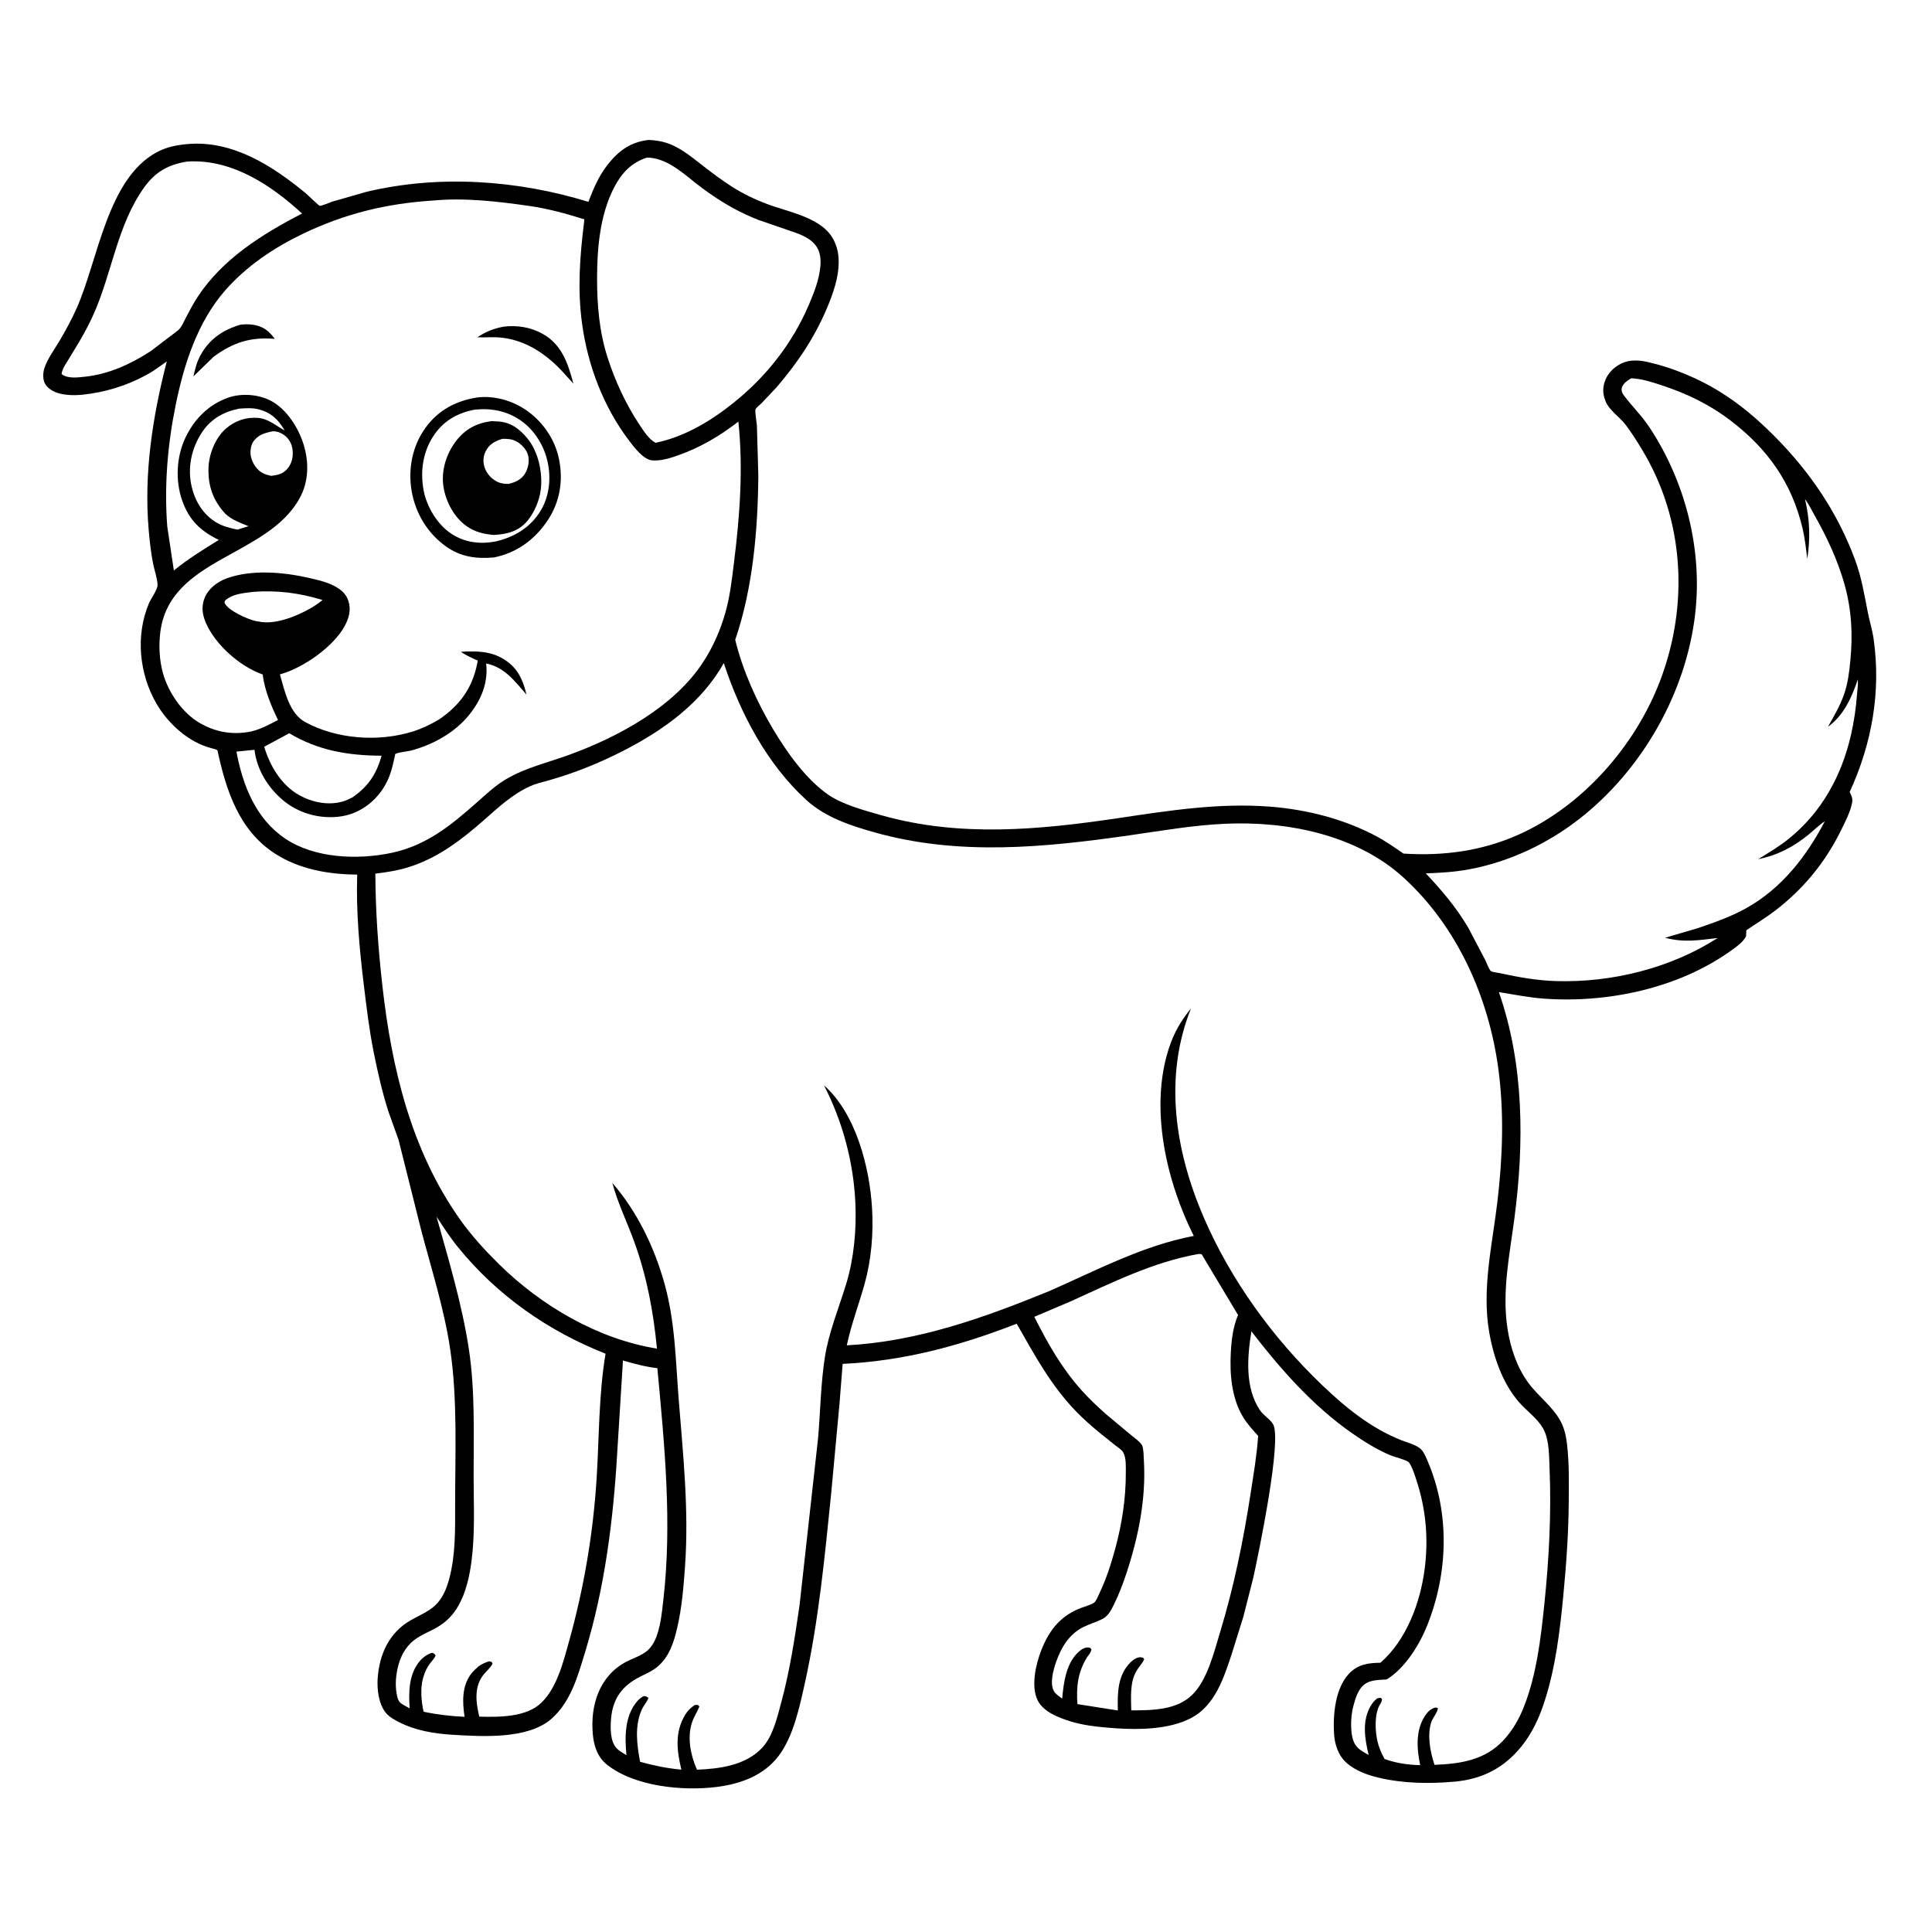 <svg version="1.1" xmlns="http://www.w3.org/2000/svg" style="display: block;" viewBox="0 0 2048 2048" width="1024" height="1024">
<path transform="translate(0,0)" fill="rgb(255,255,255)" d="M 0 -0 L 2048 0 L 2048 2048 L -0 2048 L 0 -0 z"/>
<path transform="translate(0,0)" fill="rgb(0,0,0)" d="M 687.576 148.337 C 694.295 148.659 700.521 149.464 706.93 151.57 C 720.146 155.913 731.738 165.299 742.574 173.745 C 753.649 182.378 764.791 190.911 776.683 198.408 C 788.108 205.611 800.423 211.46 813.041 216.248 C 836.492 225.146 872.268 230.567 884.13 255.167 C 886.366 259.804 887.989 264.937 888.589 270.053 C 890.645 287.598 885.277 304.951 878.901 321.035 C 865.57 354.663 846.729 383.126 823.267 410.465 L 807.219 427.46 C 805.899 428.793 801.562 432.289 800.916 433.795 C 800.012 435.903 802.136 448.052 802.34 450.952 L 803.852 504.244 C 803.41 561.342 798.041 623.952 779.36 678.166 C 787.093 710.456 802.314 744.075 819.242 772.526 C 833.874 797.117 854.191 826.009 878.077 842.5 C 893.214 852.95 917.152 859.36 934.855 864.355 C 1017.63 887.714 1101.86 879.671 1185.62 867.224 C 1239.13 859.273 1292.2 850.84 1346.5 855.102 C 1385.27 858.145 1424.41 868.056 1458.86 886.38 C 1468.99 891.767 1478.31 898.332 1487.74 904.83 C 1529.6 907.525 1570.04 902.259 1608.57 885.269 C 1677.05 855.079 1733.47 790.895 1759.87 721.404 C 1790.32 641.254 1785.61 551.149 1740.88 477.064 C 1735.27 467.775 1729.48 458.318 1722.8 449.765 C 1716.61 441.844 1705.97 434.938 1702.11 425.702 C 1698.63 417.383 1698.59 409.74 1702.31 401.5 C 1705.9 393.555 1713.6 386.925 1721.78 384.076 C 1733.03 380.164 1743.52 382.822 1754.61 385.733 C 1768.91 389.483 1782.77 394.614 1796.2 400.784 C 1829.54 416.11 1856.79 437.741 1882.35 463.717 C 1919.47 501.442 1948.06 543.751 1966.51 593.576 C 1973.36 612.095 1976.24 630.318 1980.04 649.5 C 1981.88 658.824 1984.76 667.848 1986.11 677.288 C 1994.11 733.309 1984.24 788.413 1960.73 839.569 C 1962.63 843.503 1964.14 846.258 1963.32 850.768 C 1961.54 860.646 1955.81 871.482 1951.39 880.485 C 1934.71 914.447 1911.12 943.009 1880.94 965.916 C 1871.36 973.19 1861.1 979.307 1851.21 986.112 L 1850.89 992.5 C 1847.69 998.535 1842.31 1002.35 1836.92 1006.3 C 1780.9 1047.31 1705.3 1063.46 1636.85 1058.62 C 1620.79 1057.48 1604.77 1054.18 1588.86 1051.68 C 1615.69 1128.37 1615.78 1212.09 1605.3 1291.74 C 1600.18 1330.65 1592 1369.13 1598.02 1408.5 C 1601.09 1428.65 1607.92 1449.19 1620.02 1465.75 C 1630.31 1479.83 1645.43 1490.59 1653.88 1505.79 C 1658.17 1513.51 1660.07 1521.91 1661.09 1530.61 C 1663.47 1551.11 1663.1 1572.15 1662.93 1592.76 C 1662.66 1626.05 1660.29 1658.89 1657.11 1692 C 1653.47 1729.99 1648.84 1768.21 1636.92 1804.64 C 1631.47 1821.28 1624.04 1837.28 1613.03 1851 C 1594.67 1873.87 1571.56 1885.88 1542.5 1888.56 C 1515.7 1891.03 1487.31 1890.64 1461.06 1884.34 C 1449.34 1881.52 1437.06 1877.05 1427.83 1869.09 C 1418.8 1861.29 1414.88 1849.62 1414.15 1838 C 1412.89 1817.9 1415.36 1789.8 1429.87 1774.33 C 1439.36 1764.2 1450.21 1762.78 1463.27 1762.59 C 1490.86 1738.66 1505.58 1698.85 1510.18 1663.39 C 1514.37 1631.06 1511.63 1599.76 1501.36 1568.75 C 1499.56 1563.32 1496.97 1554.83 1493.56 1550.27 C 1491.66 1547.74 1477.52 1544.24 1473.7 1542.61 C 1459.36 1536.49 1445.58 1527.92 1432.83 1518.99 C 1391.38 1489.99 1357.18 1451.12 1326.54 1411.29 C 1322.18 1438.25 1319.49 1470.61 1335.45 1494.66 C 1339.29 1500.44 1345.85 1503.82 1349.43 1509.59 C 1359.37 1525.65 1334.17 1646.83 1328.51 1672.51 L 1318.06 1713.61 L 1305.45 1753.99 C 1297.26 1778.66 1287.95 1807.39 1263.61 1820.67 C 1238.14 1834.56 1201.49 1833.84 1173.33 1831.33 C 1160.53 1830.18 1147.86 1828.7 1135.5 1824.94 C 1122.93 1821.12 1106.07 1814.89 1099.94 1802.38 C 1092.71 1787.63 1097.89 1764.7 1103.52 1750.06 C 1111.32 1729.8 1122.41 1714.61 1142.78 1705.74 C 1147.97 1703.48 1154.91 1701.95 1159.58 1699.05 C 1161.92 1697.59 1163.97 1692 1165.17 1689.52 C 1172.5 1674.27 1177.69 1658.16 1182.15 1641.86 C 1189.33 1615.57 1193.56 1587.95 1193.41 1560.66 C 1193.38 1553.99 1193.89 1546.04 1190.87 1539.96 C 1189.31 1536.81 1185.17 1534.37 1182.42 1532.26 L 1165.54 1518.73 C 1156.89 1511.6 1148.35 1504.07 1140.56 1496.02 C 1113.8 1468.36 1096.6 1436.22 1077.74 1403.19 C 1017.47 1426.67 957.99 1442.72 893.24 1445.78 L 889.902 1487.99 L 881.092 1583 C 874.312 1649.77 867.79 1718.32 853.241 1783.91 C 847.688 1808.95 841.046 1840.81 825.263 1861.5 C 809.418 1882.26 784.841 1891.09 759.697 1894.25 C 723.528 1898.8 672.405 1893.81 643.167 1870.41 C 633.402 1862.6 629.599 1850.84 628.451 1838.79 C 625.535 1808.17 635.022 1776.87 663.545 1761.71 C 672.901 1756.73 683.066 1754.54 689.938 1745.81 C 699.561 1733.58 701.443 1711.09 703.154 1696.18 C 712.575 1614.15 704.462 1532.12 696.826 1450.3 C 684.266 1448.91 672.478 1445.67 660.36 1442.19 L 654.366 1538.59 C 650.224 1610.56 641.231 1682.65 620.102 1751.79 C 612.39 1777.02 605.021 1804.12 584.435 1822.11 C 559.344 1844.04 510.519 1840.79 479.506 1838.91 C 460.2 1837.74 440.325 1834.44 422.967 1825.53 C 418.032 1823 412.686 1820.1 409.106 1815.78 C 401.395 1806.48 399.547 1790.88 400.346 1779.12 C 402.087 1753.53 412.559 1730.49 435.496 1717.48 C 443.978 1712.67 453.746 1708.66 461 1702.05 C 469.328 1694.47 473.525 1683.69 476.34 1673.04 C 482.977 1647.92 482.479 1621.17 482.46 1595.37 C 482.42 1540.81 485.191 1483.53 477.116 1429.53 C 470.778 1387.16 457.276 1345.14 446.411 1303.72 L 422.532 1208.43 L 411.5 1177.59 C 405.132 1157.53 400.446 1136.7 396.27 1116.09 C 391.451 1092.29 388.585 1068.08 385.655 1044 C 380.975 1005.53 377.353 965.859 378.658 927.11 C 348.183 926.9 317.192 921.532 291.283 904.718 C 253.055 879.91 239.538 837.358 230.463 795.198 C 228.49 794.127 226.495 793.747 224.349 793.204 C 200.133 787.07 178.396 767.339 166.031 746.2 C 147.551 714.607 143.451 673.655 157.877 639.583 C 159.922 634.753 167.08 624.858 167.01 620.292 C 166.902 613.321 163.599 604.313 162.236 597.326 C 159.984 585.788 158.69 573.921 157.659 562.206 C 152.356 501.919 161.754 441.422 176.813 383.148 L 162.959 392.846 C 142.782 405.541 119.523 413.761 96 417.322 C 85.12 418.97 73.712 419.871 62.929 417.091 C 57.207 415.617 50.512 411.999 47.65 406.608 C 45.314 402.208 45.453 395.679 46.852 391 C 49.851 380.967 57.421 370.869 62.745 361.896 C 69.486 350.537 75.78 339.017 81.175 326.948 C 103.907 276.092 113.514 189.748 166.14 161.391 C 176.399 155.863 187.096 153.758 198.609 152.724 C 246.217 148.449 288.376 175.482 323.634 204.451 C 325.961 206.363 337.833 218.036 338.926 218.193 C 340.75 218.456 350.065 214.451 352.117 213.774 L 388.636 203.296 C 465.628 185.003 548.43 190.836 623.712 213.944 C 629.163 199.712 634.889 186.193 644.461 174.153 C 656.107 159.505 668.515 150.574 687.576 148.337 z"/>
<path transform="translate(0,0)" fill="rgb(255,255,255)" d="M 289.136 457.219 C 293.44 456.999 297.769 458.72 301.224 461.189 C 305.855 464.499 309.069 469.895 309.939 475.506 C 311.072 482.81 309.943 490.219 305.288 496.123 C 300.337 502.402 294.793 503.54 287.255 504.451 C 284.194 503.619 280.908 502.901 278.124 501.338 C 272.16 497.989 267.672 491.064 266.088 484.5 C 264.938 479.728 265.546 472.743 268.263 468.534 C 273.176 460.925 280.852 458.815 289.136 457.219 z"/>
<path transform="translate(0,0)" fill="rgb(255,255,255)" d="M 268.553 627.374 C 293.879 625.498 317.689 628.58 341.91 636.036 C 331.304 644.771 319.095 650.614 306.247 655.298 C 297.232 658.212 286.667 660.733 277.191 659.341 L 275.5 659.068 L 270.684 658.262 C 262.307 656.331 242.148 647.377 238.264 639.494 C 237.64 638.227 238.237 637.698 238.701 636.5 C 244.528 631.484 251.538 629.715 258.957 628.606 L 268.553 627.374 z"/>
<path transform="translate(0,0)" fill="rgb(255,255,255)" d="M 253.506 433.167 C 260.08 432.668 267.851 432.207 274.25 433.909 C 287.554 437.447 294.966 444.734 301.797 456.316 C 292.314 451.267 284.599 443.808 273.264 442.975 C 260.356 442.027 248.574 446.208 238.905 454.852 C 228.229 464.399 221.617 481.198 221.037 495.404 C 220.245 514.794 225.836 530.663 239.047 544.797 C 246.16 551.332 254.653 554.197 263.43 557.766 L 251.558 561.452 C 243.843 559.68 236.406 558.044 229.5 553.955 C 215.275 545.533 206.688 531.222 203.075 515.359 C 198.597 495.703 202.962 475.322 213.915 458.556 C 223.309 444.174 237.01 436.501 253.506 433.167 z"/>
<path transform="translate(0,0)" fill="rgb(255,255,255)" d="M 306.588 777.278 C 337.303 795.649 369.173 800.941 404.538 801.071 C 398.938 820.697 390.653 833.258 373.896 845.084 C 370.427 846.836 366.935 848.607 363.18 849.663 C 347.796 853.989 331.234 850.61 317.481 843.053 C 298.398 832.569 286.069 811.925 280.084 791.555 L 306.588 777.278 z"/>
<path transform="translate(0,0)" fill="rgb(255,255,255)" d="M 198.219 171.294 L 198.728 171.237 C 245.314 168.316 287.153 195.941 320.185 226.347 C 278.118 248.105 235.746 274.491 209.32 315.024 C 204.736 322.055 200.79 329.562 196.907 337 C 194.631 341.36 192.49 347.022 188.651 350.232 L 159.752 372.217 C 138.508 385.989 115.026 396.822 89.557 399.386 C 81.929 400.154 71.471 401.574 65.272 396.5 C 65.982 391.054 69.388 386.356 72.188 381.753 L 83.807 362.584 C 88.988 353.784 93.852 344.768 98.125 335.489 C 118.688 290.838 123.898 238.593 153.181 198.164 C 164.905 181.977 178.698 174.409 198.219 171.294 z"/>
<path transform="translate(0,0)" fill="rgb(255,255,255)" d="M 685.712 167.075 L 688.606 167.145 C 710.335 168.886 727.884 187.352 744.529 199.547 C 754.788 207.065 765.442 214.229 776.604 220.347 C 785.636 225.297 794.909 229.631 804.524 233.326 L 835.762 244.104 C 845.543 247.395 857.262 251.119 864.035 259.336 C 869.715 266.228 870.464 275.055 869.508 283.6 C 867.975 297.29 863.085 309.667 857.766 322.262 C 840.053 364.204 811.64 400.125 775.979 428.253 C 752.631 446.87 724.364 463.479 694.886 469.374 C 687.947 465.806 682.199 456.748 677.989 450.403 C 663.172 428.065 652.26 404.353 644.033 378.899 C 635.236 351.683 632.863 322.98 632.926 294.551 C 632.998 262.447 636.052 227.517 651.058 198.581 C 658.881 183.495 669.292 172.368 685.712 167.075 z"/>
<path transform="translate(0,0)" fill="rgb(255,255,255)" d="M 462.72 1289.7 C 469.982 1300.68 476.997 1311.63 485.31 1321.88 C 526.76 1372.99 580.865 1410.97 641.907 1434.97 C 634.637 1478.37 635.204 1523.25 632.451 1567.12 C 628.773 1625.74 618.945 1683.55 603.154 1740.12 C 597.133 1761.69 590.444 1789.1 573.704 1805.12 C 557.711 1820.43 528.841 1820.33 508.085 1819.68 C 504.454 1805.03 502.316 1788.34 512.353 1775.5 C 515.478 1771.5 519.909 1768.1 522.084 1763.5 L 521.217 1761.71 L 518.5 1761.03 C 514.703 1762.16 511.716 1763.54 508.359 1765.65 L 507.307 1766.33 C 504.483 1768.84 501.49 1771.58 499.219 1774.61 C 489.433 1787.66 490.178 1804.65 492.464 1819.9 C 477.67 1819.18 463.55 1817.57 449.022 1814.5 C 446.604 1803.62 445.374 1789.88 448.408 1779.06 L 448.881 1777.5 C 450.68 1771.36 453.485 1765.88 457.672 1761.03 C 459.424 1759 460.621 1757.41 461.79 1755 C 460.362 1752.93 460.381 1752.78 458 1752.04 C 453.225 1753.31 448.339 1756.86 445.127 1760.63 C 433.207 1774.65 433.102 1793.72 434.261 1810.94 L 429 1808.01 L 427.846 1807.38 C 424.274 1805.38 422.326 1803.37 421.301 1799.31 C 418.761 1789.26 419.207 1779.15 421.358 1769.06 C 423.902 1757.12 429.199 1746.19 439.03 1738.56 C 446.274 1732.94 455.578 1729.53 463.5 1724.92 C 473.221 1719.27 480.391 1711.84 485.925 1702.12 C 494.036 1687.87 497.81 1670.56 499.885 1654.45 C 503.636 1625.32 502.097 1595.03 502.057 1565.71 C 501.996 1520.73 503.785 1474.55 496.998 1430 C 489.793 1382.71 475.657 1335.67 462.72 1289.7 z"/>
<path transform="translate(0,0)" fill="rgb(255,255,255)" d="M 1270.31 1329.3 C 1271.41 1329.14 1272.65 1329.39 1273.76 1329.5 L 1312.39 1393.96 C 1307.2 1406.21 1305.46 1419.8 1304.74 1432.99 C 1303.45 1456.52 1305.4 1482.04 1317.97 1502.62 C 1322.29 1509.69 1328.17 1515.94 1333.68 1522.09 C 1332.37 1542.04 1328.89 1562.38 1325.85 1582.15 C 1318.1 1632.61 1308.03 1682.11 1293.11 1731 C 1286.72 1751.95 1279.86 1780.72 1263.89 1796.5 C 1247.21 1812.99 1220.97 1813 1199.18 1813.07 C 1198.96 1799.83 1197.62 1784.21 1204.2 1772.17 C 1206.75 1767.5 1210.61 1763.86 1212.89 1759 L 1211.75 1757.27 C 1210.69 1757.06 1209.12 1756.63 1208 1756.77 C 1204.24 1757.23 1200.6 1759.83 1198.04 1762.49 C 1184.38 1776.69 1184.64 1794.83 1184.94 1813.16 L 1142.1 1806.44 C 1140.87 1787.8 1142.43 1772.95 1152.32 1756.75 C 1154.31 1754.09 1156.3 1751.82 1157.02 1748.5 C 1155.89 1747.17 1155.95 1746.62 1154.04 1746.45 C 1150.77 1746.15 1147.85 1747.46 1145.31 1749.44 C 1130.27 1761.22 1127.59 1782.92 1125.94 1800.58 C 1122.92 1798.35 1118.92 1795.84 1117.1 1792.48 C 1112.64 1784.25 1116.56 1770.21 1119.49 1761.81 C 1124.91 1746.29 1133.39 1732.14 1148.61 1724.62 C 1155.13 1721.4 1162.28 1719.43 1168.74 1716.11 C 1174.84 1712.99 1177.85 1706.8 1180.77 1700.91 C 1186.21 1689.95 1190.5 1678.63 1194.31 1667.02 C 1206.82 1628.83 1215.01 1588.44 1212.55 1548.05 C 1212.3 1544.05 1212.35 1535.79 1210.71 1532.27 C 1209.09 1528.8 1202.11 1523.79 1199.15 1521.39 L 1172.26 1498.95 C 1163.35 1491.03 1154.63 1482.79 1146.65 1473.92 C 1125.36 1450.24 1110.66 1424.08 1096.41 1395.87 L 1134.67 1379.62 C 1178.48 1359.77 1222.57 1337.71 1270.31 1329.3 z"/>
<path transform="translate(0,0)" fill="rgb(255,255,255)" d="M 1729.15 400.992 C 1740.19 401.443 1750.91 404.943 1761.33 408.377 C 1788.28 417.258 1812.07 428.704 1834.69 445.971 C 1873.75 475.798 1899.43 511.894 1910.8 560.145 C 1913.28 570.693 1914.41 581.66 1915.84 592.395 C 1919.08 569.978 1918.53 551.203 1913.39 529.145 C 1917.28 534.102 1920.19 540.442 1923.32 545.929 C 1936.36 568.843 1948.15 594.012 1955.26 619.443 C 1962.83 646.487 1964.17 672.885 1961.4 700.672 C 1960.18 712.953 1958.81 724.576 1954.69 736.312 C 1950.47 748.338 1943.92 759.362 1937.71 770.442 C 1954.56 758.259 1962.85 739.284 1969.38 720.265 C 1969.81 725.452 1968.91 730.864 1968.51 736.057 C 1967.4 750.694 1965.41 764.549 1962.15 778.885 C 1952.29 822.183 1931.1 860.912 1896.29 889.04 C 1886.12 897.256 1874.85 903.842 1863.79 910.755 C 1884.41 906.596 1901.12 897.789 1917.4 884.5 C 1922.96 879.96 1928.36 874.471 1934.38 870.604 C 1915.04 907.672 1888.78 941.475 1851.78 962.307 C 1835.23 971.627 1817.01 978.069 1799.05 984.104 L 1764.98 994.059 C 1785.18 999.386 1800.67 996.647 1820.82 994.313 C 1770.54 1026.47 1708.83 1041.69 1649.51 1040 C 1629.52 1039.43 1609.64 1035.86 1590.16 1031.63 C 1588.39 1031.25 1581.59 1030.37 1580.53 1029.52 C 1578.55 1027.94 1575.5 1019.88 1574.28 1017.4 L 1556.18 983.021 C 1543.54 961.658 1528.33 943.792 1511.42 925.813 C 1526.86 925.259 1541.78 924.4 1557.01 921.585 C 1599.88 913.663 1640.84 894.289 1675.04 867.387 C 1740.98 815.504 1787.22 734.495 1796.93 651.015 C 1804.91 582.451 1786.61 510.884 1748.75 453.336 C 1740.4 440.647 1729.78 430.526 1720.91 418.509 C 1719.36 416.407 1718.44 413.366 1719.27 410.797 C 1720.74 406.224 1725.27 403.288 1729.15 400.992 z"/>
<path transform="translate(0,0)" fill="rgb(255,255,255)" d="M 459.094 212.58 C 492.619 209.421 527.17 213.493 560.333 218.191 C 580.065 220.987 599.309 226.19 618.29 232.16 C 618.668 232.279 619.214 232.181 619.424 232.518 C 619.49 232.623 619.113 235.692 619.084 235.931 C 614.65 272.184 612.049 306.361 616.977 342.868 C 622.968 387.254 639.788 431.593 667.024 467.3 C 672.232 474.128 681.966 487.103 691.107 487.981 C 700.152 488.85 710.307 485.706 718.775 482.701 C 742.437 474.304 762.919 462.25 782.707 446.916 C 787.924 496.201 784.293 546.411 778.159 595.448 C 775.941 613.178 774.041 631.061 769.238 648.328 C 763.95 667.339 756.425 684.646 745.743 701.268 C 714.927 749.219 655.166 781.379 602.607 800.407 C 580.123 808.547 557.607 813.649 536.746 825.789 C 525.533 832.314 516.048 841.258 506.389 849.815 C 478.392 874.621 452.299 896.269 414.655 904.164 C 379.063 911.629 333.486 909.907 302.431 889.027 C 270.985 867.883 257.352 832.481 250.613 796.746 L 269.773 794.806 C 272.198 815.601 283.693 834.367 299.471 847.858 C 315.521 861.58 336.863 867.836 357.787 865.877 C 383.075 863.511 403.771 846.049 412.814 822.663 C 415.596 815.469 417.156 807.693 418.842 800.187 C 418.911 799.879 418.777 799.423 419.049 799.262 C 422.3 797.337 431.562 796.736 435.716 795.626 C 458.776 789.463 481.935 776.79 497.123 758.035 C 510.034 742.091 517.626 724.068 515.362 703.339 C 535.023 707.253 545.838 722.27 558.075 736.303 C 555.185 724.033 550.918 712.57 541.106 704.002 C 525.56 690.428 508.173 689.769 488.549 690.919 C 494.073 694.836 500.3 697.444 506.43 700.258 L 505.872 703.254 C 500.749 729.513 487.025 748.178 465.053 762.884 C 456.286 768.028 447.089 772.481 437.363 775.5 C 401.225 786.718 357.141 783.636 323.669 765.516 C 306.508 756.226 301.741 732.28 296.714 714.851 L 297.958 714.51 C 321.73 707.742 353.221 685.642 365.15 664.011 C 369.973 655.266 372.382 646.655 369.285 636.927 C 366.799 629.115 360.948 624.545 353.859 620.895 C 345.915 616.805 336.658 614.708 328 612.716 C 300.932 606.489 267.206 603.373 240.5 613.022 C 230.841 616.512 221.471 623.373 217.262 632.985 C 213.151 642.373 214.321 651.283 218.351 660.503 C 228.402 683.494 253.873 705.938 277.25 714.535 L 278.417 714.954 C 280.717 732.247 287.22 747.649 294.697 763.234 C 284.873 768.305 273.846 774.411 262.806 776.013 L 261 776.255 C 243.666 778.704 227.704 775.404 212.5 766.859 C 193.43 756.141 178.308 734.003 172.617 713.154 C 168.86 699.387 168.133 683.579 170.018 669.5 C 180.505 591.127 283.189 590.476 317.628 528.15 C 327.32 510.611 327.68 489.903 321.78 471 C 316.203 453.132 303.604 433.221 286.55 424.538 C 273.66 417.974 256.033 416.684 242.312 421.395 C 221.497 428.542 206.13 444 196.728 463.594 C 186.959 483.954 185.667 509.422 193.162 530.672 C 200.475 551.406 212.501 562.888 231.956 572.34 C 215.461 582.539 199.384 592.443 184.297 604.723 L 177.279 557.959 C 174.033 514.583 177.586 471.683 186.255 429.134 C 194.99 386.261 209.314 341.385 238.699 307.852 C 261.315 282.042 290.158 262.694 320.882 247.919 C 365.576 226.426 409.656 215.711 459.094 212.58 z"/>
<path transform="translate(0,0)" fill="rgb(0,0,0)" d="M 254.931 344.173 C 259.302 343.678 264.242 343.583 268.599 344.297 C 279.241 346.043 285.147 350.878 291.276 359.228 C 265.692 356.953 246.832 363.123 226.328 378.281 L 205.017 398.99 C 206.78 391.269 208.563 383.91 212.362 376.897 C 221.797 359.482 236.209 349.672 254.931 344.173 z"/>
<path transform="translate(0,0)" fill="rgb(0,0,0)" d="M 534.05 346.259 C 548.352 344.498 562.969 346.892 575.54 354.055 C 595.888 365.65 602.105 385.474 607.836 406.681 L 594.883 392.438 C 577.954 374.646 556.904 360.743 531.943 357.948 C 523.425 356.994 514.601 357.891 506.003 357.535 C 515.174 351.437 523.27 348.243 534.05 346.259 z"/>
<path transform="translate(0,0)" fill="rgb(0,0,0)" d="M 505.823 421.334 C 523.261 419.204 541.441 424.151 556.054 433.652 C 574.446 445.611 587.971 464.741 592.486 486.329 C 597.294 509.321 593.582 532.068 580.492 551.708 C 566.921 572.071 547.623 586.112 523.607 590.912 C 504.846 592.535 488.665 590.468 473.014 579.421 C 453.277 565.49 440.453 544.264 436.366 520.53 C 432.377 497.368 437.024 472.929 450.882 453.687 C 464.486 434.799 483.15 424.91 505.823 421.334 z"/>
<path transform="translate(0,0)" fill="rgb(255,255,255)" d="M 503.345 434.23 C 520.695 432.486 536.899 435.49 551.5 445.388 C 566.871 455.807 577.591 473.616 580.908 491.767 L 581.208 493.5 C 583.982 509.078 581.729 526.739 573.648 540.494 C 563.23 558.227 546.666 568.661 527.096 573.556 L 526.276 573.739 C 509.656 577.258 492.822 575.264 478.5 565.838 C 463.638 556.057 452.342 537.3 449.088 519.947 C 445.186 499.139 448.392 477.904 460.661 460.355 C 471.034 445.519 485.839 437.467 503.345 434.23 z"/>
<path transform="translate(0,0)" fill="rgb(0,0,0)" d="M 521.311 446.378 L 528.87 446.826 C 542.043 447.902 550.922 454.965 559.089 464.767 C 570.54 478.51 575.358 500.93 573.318 518.365 L 573.097 520 C 571.666 530.977 565.986 544.133 558.723 552.552 C 549.222 563.562 537.054 566.363 523.081 567.061 C 512.611 566.029 504.059 564.153 495.157 558.108 C 481.689 548.964 472.802 532.283 470.188 516.532 C 467.343 499.382 472.896 481.374 483.278 467.688 C 493.034 454.826 505.368 448.396 521.311 446.378 z"/>
<path transform="translate(0,0)" fill="rgb(255,255,255)" d="M 532.594 465.16 C 537.698 465.119 542.277 465.318 546.92 467.667 C 552.485 470.482 558.121 476.317 559.737 482.462 C 561.37 488.677 559.985 496.295 556.697 501.757 C 552.714 508.371 546.5 511.187 539.335 512.91 C 535.641 513.061 531.392 512.619 528.008 511.097 C 521.398 508.123 515.998 502.386 513.688 495.5 C 511.741 489.693 512.109 483.494 514.989 478.067 C 519.005 470.5 524.755 467.641 532.594 465.16 z"/>
<path transform="translate(0,0)" fill="rgb(255,255,255)" d="M 767.265 702.924 C 784.752 756.205 813.167 810.288 855.129 848.389 C 875.103 866.525 901.953 875.326 927.534 882.481 C 1016.72 907.427 1107.01 898.385 1197.23 885.503 C 1230.61 880.737 1264.1 874.847 1297.83 873.247 C 1363.95 870.11 1438.06 884.692 1488.18 930.621 C 1545.03 982.708 1578.13 1057.27 1588.32 1133.07 C 1594.59 1179.74 1592.82 1227.3 1587.3 1273.93 C 1581.88 1319.75 1570.57 1366.42 1578.69 1412.62 C 1583.57 1440.39 1594.18 1470.59 1614.51 1490.95 C 1622.67 1499.11 1632.69 1506.7 1637.39 1517.55 C 1642.33 1528.96 1642.07 1544.16 1642.6 1556.51 C 1644.63 1604.49 1641.97 1653.28 1637.02 1701 C 1633.29 1736.93 1628.8 1775.12 1615.54 1808.93 C 1610.37 1822.1 1603.38 1834.35 1593.73 1844.75 C 1574.04 1865.94 1548.2 1869.7 1520.64 1870.81 C 1516.06 1857.03 1512.7 1839.72 1517.2 1825.5 C 1518.46 1821.51 1524.64 1814.03 1524.12 1810.5 L 1521.5 1810.03 C 1516.46 1811.44 1513.36 1814.57 1510.52 1818.9 C 1500.43 1834.29 1501.8 1854.02 1505.48 1871.16 C 1492.42 1870.78 1479.95 1869.08 1467.65 1864.56 C 1464.54 1858.8 1461.82 1852.84 1460.29 1846.45 C 1457.61 1835.29 1456.74 1816.79 1462.8 1806.88 C 1464.1 1804.75 1464.88 1803.58 1464.97 1801 L 1463.5 1799.71 L 1460.09 1800.27 C 1457.22 1802.44 1455.28 1804.58 1453.38 1807.67 C 1443.52 1823.71 1446.64 1843.07 1450.83 1860.29 C 1445.54 1857.36 1440 1854.62 1436.63 1849.36 C 1430.66 1840.05 1431.64 1819.75 1434.38 1809.4 L 1434.89 1807.5 C 1436.65 1800.75 1439.2 1792.71 1444.14 1787.52 C 1450.83 1780.5 1460.86 1780.86 1469.85 1780.32 C 1489.11 1768.72 1504.58 1743.79 1512.8 1723.28 C 1535.18 1667.47 1537.14 1603.85 1513.08 1548.18 C 1511.29 1544.05 1509.34 1539.14 1506.03 1536.01 C 1501.3 1531.56 1491.49 1529.08 1485.48 1526.7 C 1453.14 1513.87 1426.45 1492.12 1401.58 1468.35 C 1349.22 1418.32 1304.38 1356.53 1275.78 1289.97 C 1245.53 1219.56 1233.41 1141.8 1262.48 1068.96 C 1251.59 1082.48 1244.4 1094.81 1239.01 1111.39 C 1218.41 1174.78 1236.41 1252.37 1265.46 1310.13 C 1211.2 1320.4 1161.47 1347.08 1111.34 1368.99 C 1042.25 1397.15 972.847 1422.01 897.652 1426.12 C 902.298 1404.07 910.312 1383.16 916.37 1361.53 C 923.687 1335.42 926.034 1307.41 924.385 1280.38 C 921.737 1236.96 907.202 1180.32 873.445 1150.46 C 893.244 1188.87 904.849 1232.29 906.747 1275.5 C 907.973 1303.43 905.262 1333.71 897.147 1360.5 C 889.388 1386.13 878.527 1412.15 874.39 1438.66 C 870.021 1466.65 869.676 1496.02 867.223 1524.31 L 847.573 1701.4 C 842.558 1735.98 837.316 1770.91 828.153 1804.66 C 823.911 1820.28 819.41 1840.38 808.025 1852.61 C 790.601 1871.34 762.995 1875.01 738.834 1875.95 L 738.271 1874.66 C 731.868 1859.73 728.33 1841.36 733.659 1825.58 C 735.643 1819.71 739.132 1814.73 741.372 1809 L 739.856 1807.3 L 736.5 1807.35 C 732.323 1810.24 729.141 1813.12 726.465 1817.5 C 715.133 1836.02 717.378 1855.66 722.299 1875.87 C 707.234 1874.58 693.102 1871.56 678.534 1867.58 C 675.116 1849.63 672.554 1829.66 680.25 1812.42 C 682.237 1807.96 685.564 1804.45 687.443 1799.92 C 685.636 1798.54 684.786 1798 682.5 1797.86 C 679.761 1799.36 677.571 1800.9 675.52 1803.3 C 662.043 1819.04 662.268 1841.13 664.041 1860.5 C 660.162 1858.24 655.979 1855.94 653.01 1852.5 C 646.645 1845.12 646.961 1830.57 647.793 1821.44 C 649.736 1800.13 659.747 1786.86 678.741 1777.27 C 685.265 1773.98 691.994 1771.17 697.553 1766.29 C 709.642 1755.67 714.27 1740.93 717.824 1725.73 C 722.823 1704.35 724.6 1682.26 726.157 1660.39 C 730.369 1601.24 724.202 1542.88 719.504 1484.07 C 716.154 1442.13 715.78 1401.43 704.354 1360.51 C 693.598 1321.99 675.403 1284.23 649.093 1253.95 C 654.747 1275.02 664.562 1295.03 672.032 1315.53 C 685.736 1353.14 692.543 1389.93 696.409 1429.57 C 633.82 1419.57 573.475 1384.08 528.706 1339.83 C 514.163 1325.45 499.482 1309.45 487.666 1292.73 C 436.005 1219.65 415.282 1132.99 405.393 1045.44 C 400.879 1005.48 398.093 966.323 397.878 926.099 C 410.317 924.563 422.019 922.788 434 918.947 C 464.614 909.133 489.31 890.179 513.156 869.196 C 528.411 855.772 543.067 841.983 561.801 833.469 C 567.665 830.803 573.8 829.402 579.978 827.686 C 608.394 819.794 635.558 808.825 661.766 795.312 C 704.052 773.507 743.518 745.007 767.265 702.924 z"/>
</svg>